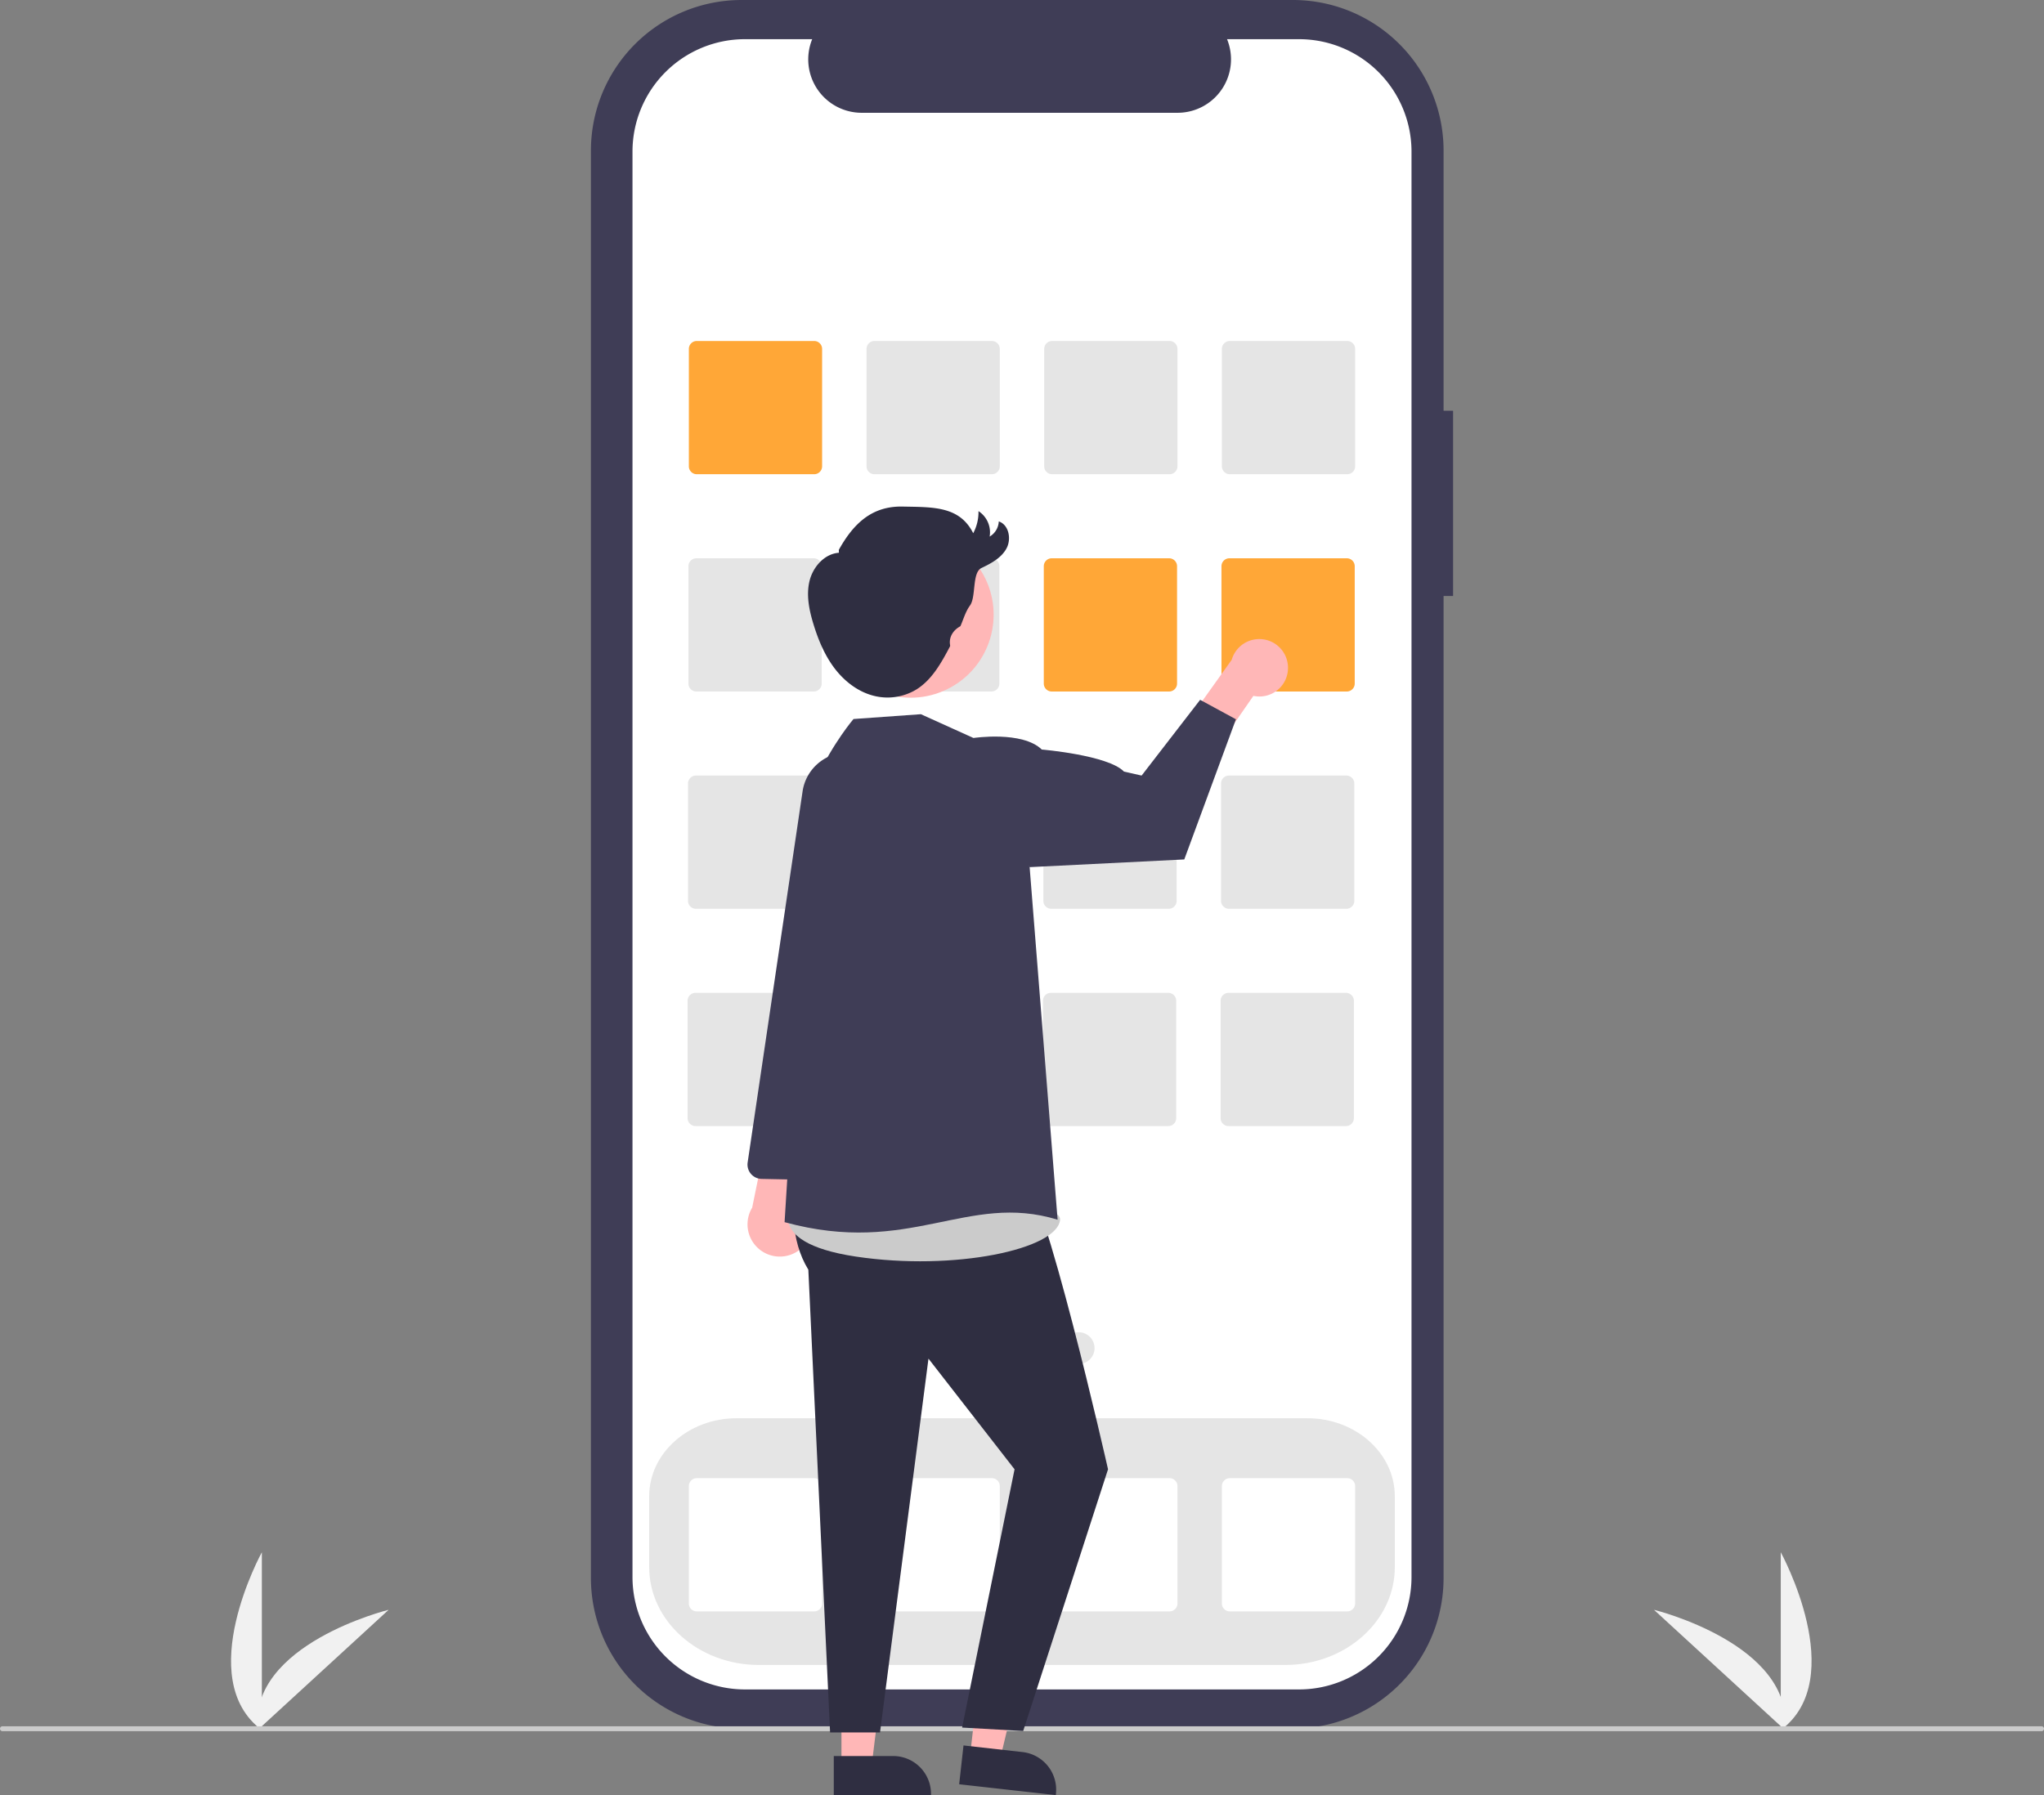 <svg xmlns="http://www.w3.org/2000/svg" xmlns:xlink="http://www.w3.org/1999/xlink" data-name="Layer 1" width="831" height="729.989" viewBox="0 0 831 729.989"><rect x="0" y="0" width="831" height="729.989" fill="#808080" stroke="none"/><path d="M908.476,788.577v-72.34S936.668,767.523,908.476,788.577Z" transform="translate(-184.5 -85.005)" fill="#f1f1f1"></path><path d="M910.218,788.564,856.928,739.643S913.773,753.558,910.218,788.564Z" transform="translate(-184.5 -85.005)" fill="#f1f1f1"></path><path d="M290.959,788.577v-72.34S262.767,767.523,290.959,788.577Z" transform="translate(-184.5 -85.005)" fill="#f1f1f1"></path><path d="M289.218,788.564l53.29-48.921S285.662,753.558,289.218,788.564Z" transform="translate(-184.5 -85.005)" fill="#f1f1f1"></path><path d="M775.256,252.054h-3.862V146.245a61.239,61.239,0,0,0-61.239-61.239H485.984a61.239,61.239,0,0,0-61.239,61.239V726.72a61.239,61.239,0,0,0,61.239,61.239H710.154a61.239,61.239,0,0,0,61.239-61.239V327.37h3.862Z" transform="translate(-184.5 -85.005)" fill="#3f3d56"></path><path d="M712.625,100.938H683.363a21.728,21.728,0,0,1-20.117,29.933H534.822a21.728,21.728,0,0,1-20.117-29.934H487.375a45.733,45.733,0,0,0-45.733,45.733V726.294a45.733,45.733,0,0,0,45.733,45.733H712.625a45.733,45.733,0,0,0,45.733-45.733h0V146.67A45.733,45.733,0,0,0,712.625,100.938Z" transform="translate(-184.5 -85.005)" fill="#fff"></path><path d="M706.983,762.075H493.017c-24.585,0-44.587-17.853-44.587-39.796V693.469c0-17.49,15.929-31.719,35.508-31.719H716.061c19.579,0,35.508,14.229,35.508,31.719v28.811C751.569,744.223,731.568,762.075,706.983,762.075Z" transform="translate(-184.5 -85.005)" fill="#e5e5e5"></path><path d="M515.509,277.85H467.782a3.229,3.229,0,0,1-3.225-3.225V226.898a3.229,3.229,0,0,1,3.225-3.225h47.728a3.229,3.229,0,0,1,3.225,3.225v47.728A3.229,3.229,0,0,1,515.509,277.85Z" transform="translate(-184.5 -85.005)" fill="#ffa737"></path><path d="M587.746,277.85h-47.727a3.229,3.229,0,0,1-3.225-3.225V226.898a3.229,3.229,0,0,1,3.225-3.225h47.727a3.229,3.229,0,0,1,3.225,3.225v47.728A3.229,3.229,0,0,1,587.746,277.85Z" transform="translate(-184.5 -85.005)" fill="#e5e5e5"></path><path d="M659.982,277.85h-47.727a3.229,3.229,0,0,1-3.225-3.225V226.898a3.229,3.229,0,0,1,3.225-3.225h47.727a3.229,3.229,0,0,1,3.225,3.225v47.728A3.229,3.229,0,0,1,659.982,277.85Z" transform="translate(-184.5 -85.005)" fill="#e5e5e5"></path><path d="M732.218,277.85H684.491a3.229,3.229,0,0,1-3.225-3.225V226.898a3.229,3.229,0,0,1,3.225-3.225h47.728a3.229,3.229,0,0,1,3.225,3.225v47.728A3.229,3.229,0,0,1,732.218,277.85Z" transform="translate(-184.5 -85.005)" fill="#e5e5e5"></path><path d="M515.339,366.211h-47.727a3.229,3.229,0,0,1-3.225-3.225v-47.727a3.229,3.229,0,0,1,3.225-3.225h47.727a3.229,3.229,0,0,1,3.225,3.225v47.727A3.229,3.229,0,0,1,515.339,366.211Z" transform="translate(-184.5 -85.005)" fill="#e5e5e5"></path><path d="M587.575,366.211h-47.727a3.229,3.229,0,0,1-3.225-3.225v-47.727a3.229,3.229,0,0,1,3.225-3.225h47.727a3.229,3.229,0,0,1,3.225,3.225v47.727A3.229,3.229,0,0,1,587.575,366.211Z" transform="translate(-184.5 -85.005)" fill="#e5e5e5"></path><path d="M659.811,366.211H612.084a3.229,3.229,0,0,1-3.225-3.225v-47.727a3.229,3.229,0,0,1,3.225-3.225h47.728a3.229,3.229,0,0,1,3.225,3.225v47.727A3.229,3.229,0,0,1,659.811,366.211Z" transform="translate(-184.5 -85.005)" fill="#ffa737"></path><path d="M732.047,366.211h-47.727a3.229,3.229,0,0,1-3.225-3.225v-47.727a3.229,3.229,0,0,1,3.225-3.225h47.727a3.229,3.229,0,0,1,3.225,3.225v47.727A3.229,3.229,0,0,1,732.047,366.211Z" transform="translate(-184.5 -85.005)" fill="#ffa737"></path><path d="M515.168,454.571H467.44a3.229,3.229,0,0,1-3.225-3.225v-47.727a3.229,3.229,0,0,1,3.225-3.225H515.168a3.229,3.229,0,0,1,3.225,3.225v47.727A3.229,3.229,0,0,1,515.168,454.571Z" transform="translate(-184.5 -85.005)" fill="#e5e5e5"></path><path d="M587.404,454.571H539.677a3.229,3.229,0,0,1-3.225-3.225v-47.727a3.229,3.229,0,0,1,3.225-3.225h47.728a3.229,3.229,0,0,1,3.225,3.225v47.727A3.229,3.229,0,0,1,587.404,454.571Z" transform="translate(-184.5 -85.005)" fill="#e5e5e5"></path><path d="M659.64,454.571H611.913a3.229,3.229,0,0,1-3.225-3.225v-47.727a3.229,3.229,0,0,1,3.225-3.225h47.727a3.229,3.229,0,0,1,3.225,3.225v47.727A3.229,3.229,0,0,1,659.64,454.571Z" transform="translate(-184.5 -85.005)" fill="#e5e5e5"></path><path d="M731.877,454.571h-47.727a3.229,3.229,0,0,1-3.225-3.225v-47.727a3.229,3.229,0,0,1,3.225-3.225h47.727a3.229,3.229,0,0,1,3.225,3.225v47.727A3.229,3.229,0,0,1,731.877,454.571Z" transform="translate(-184.5 -85.005)" fill="#e5e5e5"></path><path d="M514.997,542.931H467.27a3.229,3.229,0,0,1-3.225-3.225v-47.727a3.229,3.229,0,0,1,3.225-3.225H514.997a3.229,3.229,0,0,1,3.225,3.225v47.727A3.229,3.229,0,0,1,514.997,542.931Z" transform="translate(-184.5 -85.005)" fill="#e5e5e5"></path><path d="M587.234,542.931H539.506a3.229,3.229,0,0,1-3.225-3.225v-47.727a3.229,3.229,0,0,1,3.225-3.225h47.727a3.229,3.229,0,0,1,3.225,3.225v47.727A3.229,3.229,0,0,1,587.234,542.931Z" transform="translate(-184.5 -85.005)" fill="#e5e5e5"></path><path d="M659.47,542.931h-47.727a3.229,3.229,0,0,1-3.225-3.225v-47.727a3.229,3.229,0,0,1,3.225-3.225h47.727a3.229,3.229,0,0,1,3.225,3.225v47.727A3.229,3.229,0,0,1,659.47,542.931Z" transform="translate(-184.5 -85.005)" fill="#e5e5e5"></path><path d="M731.706,542.931H683.978a3.229,3.229,0,0,1-3.225-3.225v-47.727a3.229,3.229,0,0,1,3.225-3.225H731.706a3.229,3.229,0,0,1,3.225,3.225v47.727A3.229,3.229,0,0,1,731.706,542.931Z" transform="translate(-184.5 -85.005)" fill="#e5e5e5"></path><path d="M515.509,740.291H467.782a3.229,3.229,0,0,1-3.225-3.225v-47.727a3.229,3.229,0,0,1,3.225-3.225h47.728a3.229,3.229,0,0,1,3.225,3.225v47.727A3.229,3.229,0,0,1,515.509,740.291Z" transform="translate(-184.5 -85.005)" fill="#fff"></path><path d="M587.746,740.291h-47.727a3.229,3.229,0,0,1-3.225-3.225v-47.727a3.229,3.229,0,0,1,3.225-3.225h47.727a3.229,3.229,0,0,1,3.225,3.225v47.727A3.229,3.229,0,0,1,587.746,740.291Z" transform="translate(-184.5 -85.005)" fill="#fff"></path><path d="M659.982,740.291h-47.727a3.229,3.229,0,0,1-3.225-3.225v-47.727a3.229,3.229,0,0,1,3.225-3.225h47.727a3.229,3.229,0,0,1,3.225,3.225v47.727A3.229,3.229,0,0,1,659.982,740.291Z" transform="translate(-184.5 -85.005)" fill="#fff"></path><path d="M732.218,740.291H684.491a3.229,3.229,0,0,1-3.225-3.225v-47.727a3.229,3.229,0,0,1,3.225-3.225h47.728a3.229,3.229,0,0,1,3.225,3.225v47.727A3.229,3.229,0,0,1,732.218,740.291Z" transform="translate(-184.5 -85.005)" fill="#fff"></path><circle cx="392.111" cy="548.221" r="6.45" fill="#e5e5e5"></circle><circle cx="415.329" cy="548.221" r="6.45" fill="#e5e5e5"></circle><circle cx="438.548" cy="548.221" r="6.45" fill="#e5e5e5"></circle><path d="M1014.5,789.005h-829a1,1,0,0,1,0-2h829a1,1,0,0,1,0,2Z" transform="translate(-184.5 -85.005)" fill="#cbcbcb"></path><path d="M510.864,592.107a13.049,13.049,0,0,0-1.76-19.932l12.596-44.629-22.964,7.303-8.44,41.261A13.12,13.12,0,0,0,510.864,592.107Z" transform="translate(-184.5 -85.005)" fill="#ffb7b7"></path><path d="M517.394,564.752a5.969,5.969,0,0,1-1.245.105l-22.03-.441a5.839,5.839,0,0,1-5.659-6.693L510.807,406.732a18.512,18.512,0,0,1,18.257-15.717h0a18.413,18.413,0,0,1,17.83,22.825l-15.84,64.157L522.071,559.658A5.806,5.806,0,0,1,517.394,564.752Z" transform="translate(-184.5 -85.005)" fill="#3f3d56"></path><polygon points="342.105 718.105 354.365 718.105 360.198 670.817 342.103 670.818 342.105 718.105" fill="#ffb7b7"></polygon><path d="M523.478,799.108l24.144-.001h.001a15.387,15.387,0,0,1,15.386,15.386v.5l-39.531.001Z" transform="translate(-184.5 -85.005)" fill="#2f2e41"></path><polygon points="394.382 714.123 406.565 715.489 417.632 669.146 399.65 667.13 394.382 714.123" fill="#ffb7b7"></polygon><path d="M576.22,794.802l23.994,2.69.001 0a15.387,15.387,0,0,1,13.576,17.005l-.056.497-39.285-4.405Z" transform="translate(-184.5 -85.005)" fill="#2f2e41"></path><path d="M515.099,539.96s-16.808,37.209-1.965,61.377l8.843,188.168h20.303l19.697-152,35,45L575.653,787.533l24.832,1.394L634.976,682.505S608.478,565.157,599.727,562.331l-5.751-26.826Z" transform="translate(-184.5 -85.005)" fill="#2f2e41"></path><path d="M507.618,572.627s-15.142,17.378,24.858,23.378,82-3,83-15S507.618,572.627,507.618,572.627Z" transform="translate(-184.5 -85.005)" fill="#cbcbcb"></path><path d="M708.135,357.058a11.611,11.611,0,0,1-14.059,10.925l-15.12,21.804-15.491-5.957,21.785-30.492a11.674,11.674,0,0,1,22.885,3.719Z" transform="translate(-184.5 -85.005)" fill="#ffb7b7"></path><path d="M580.264,385.112l-21.377-9.671L531.497,377.399s-33.02,38.606-20.02,75.606l-8,129c51,14,74.183-12.258,111-1L603.104,437.636Z" transform="translate(-184.5 -85.005)" fill="#3f3d56"></path><path d="M565.976,394.505l14.287-9.393s19.846-3,27.78,4.697c0,0,26.927,2.254,33.43,8.975l7.16,1.614,23.787-30.802,14.556,7.909-21,57-62.872,3.131Z" transform="translate(-184.5 -85.005)" fill="#3f3d56"></path><circle cx="554.72" cy="334.983" r="33.745" transform="translate(-277.199 222.122) rotate(-28.663)" fill="#ffb7b7"></circle><path d="M525.533,308.601c6.023-10.834,13.55-17.848,25.943-17.595s23.113-.237,28.689,10.834a18.207,18.207,0,0,0,2.143-8.979,10.283,10.283,0,0,1,4.539,10.345,7.51,7.51,0,0,0,3.708-6.165c4.136,1.376,5.212,7.205,3.119,11.029s-6.197,6.035-10.135,7.904-2.12,11.755-4.691,15.275c-1.795,2.456-2.615,5.467-3.825,8.258a.541.541,0,0,1-.245.256c-2.773,1.546-4.523,4.309-4.033,7.445a1.213,1.213,0,0,1-.039.71c-3.51,6.613-7.299,13.532-13.662,17.478a22.654,22.654,0,0,1-17.019,2.631c-6.504-1.555-12.126-5.867-16.18-11.184s-6.662-11.602-8.622-17.996c-1.738-5.671-3.002-11.735-1.624-17.505s6.047-11.112,11.962-11.558" transform="translate(-184.5 -85.005)" fill="#2f2e41"></path></svg>